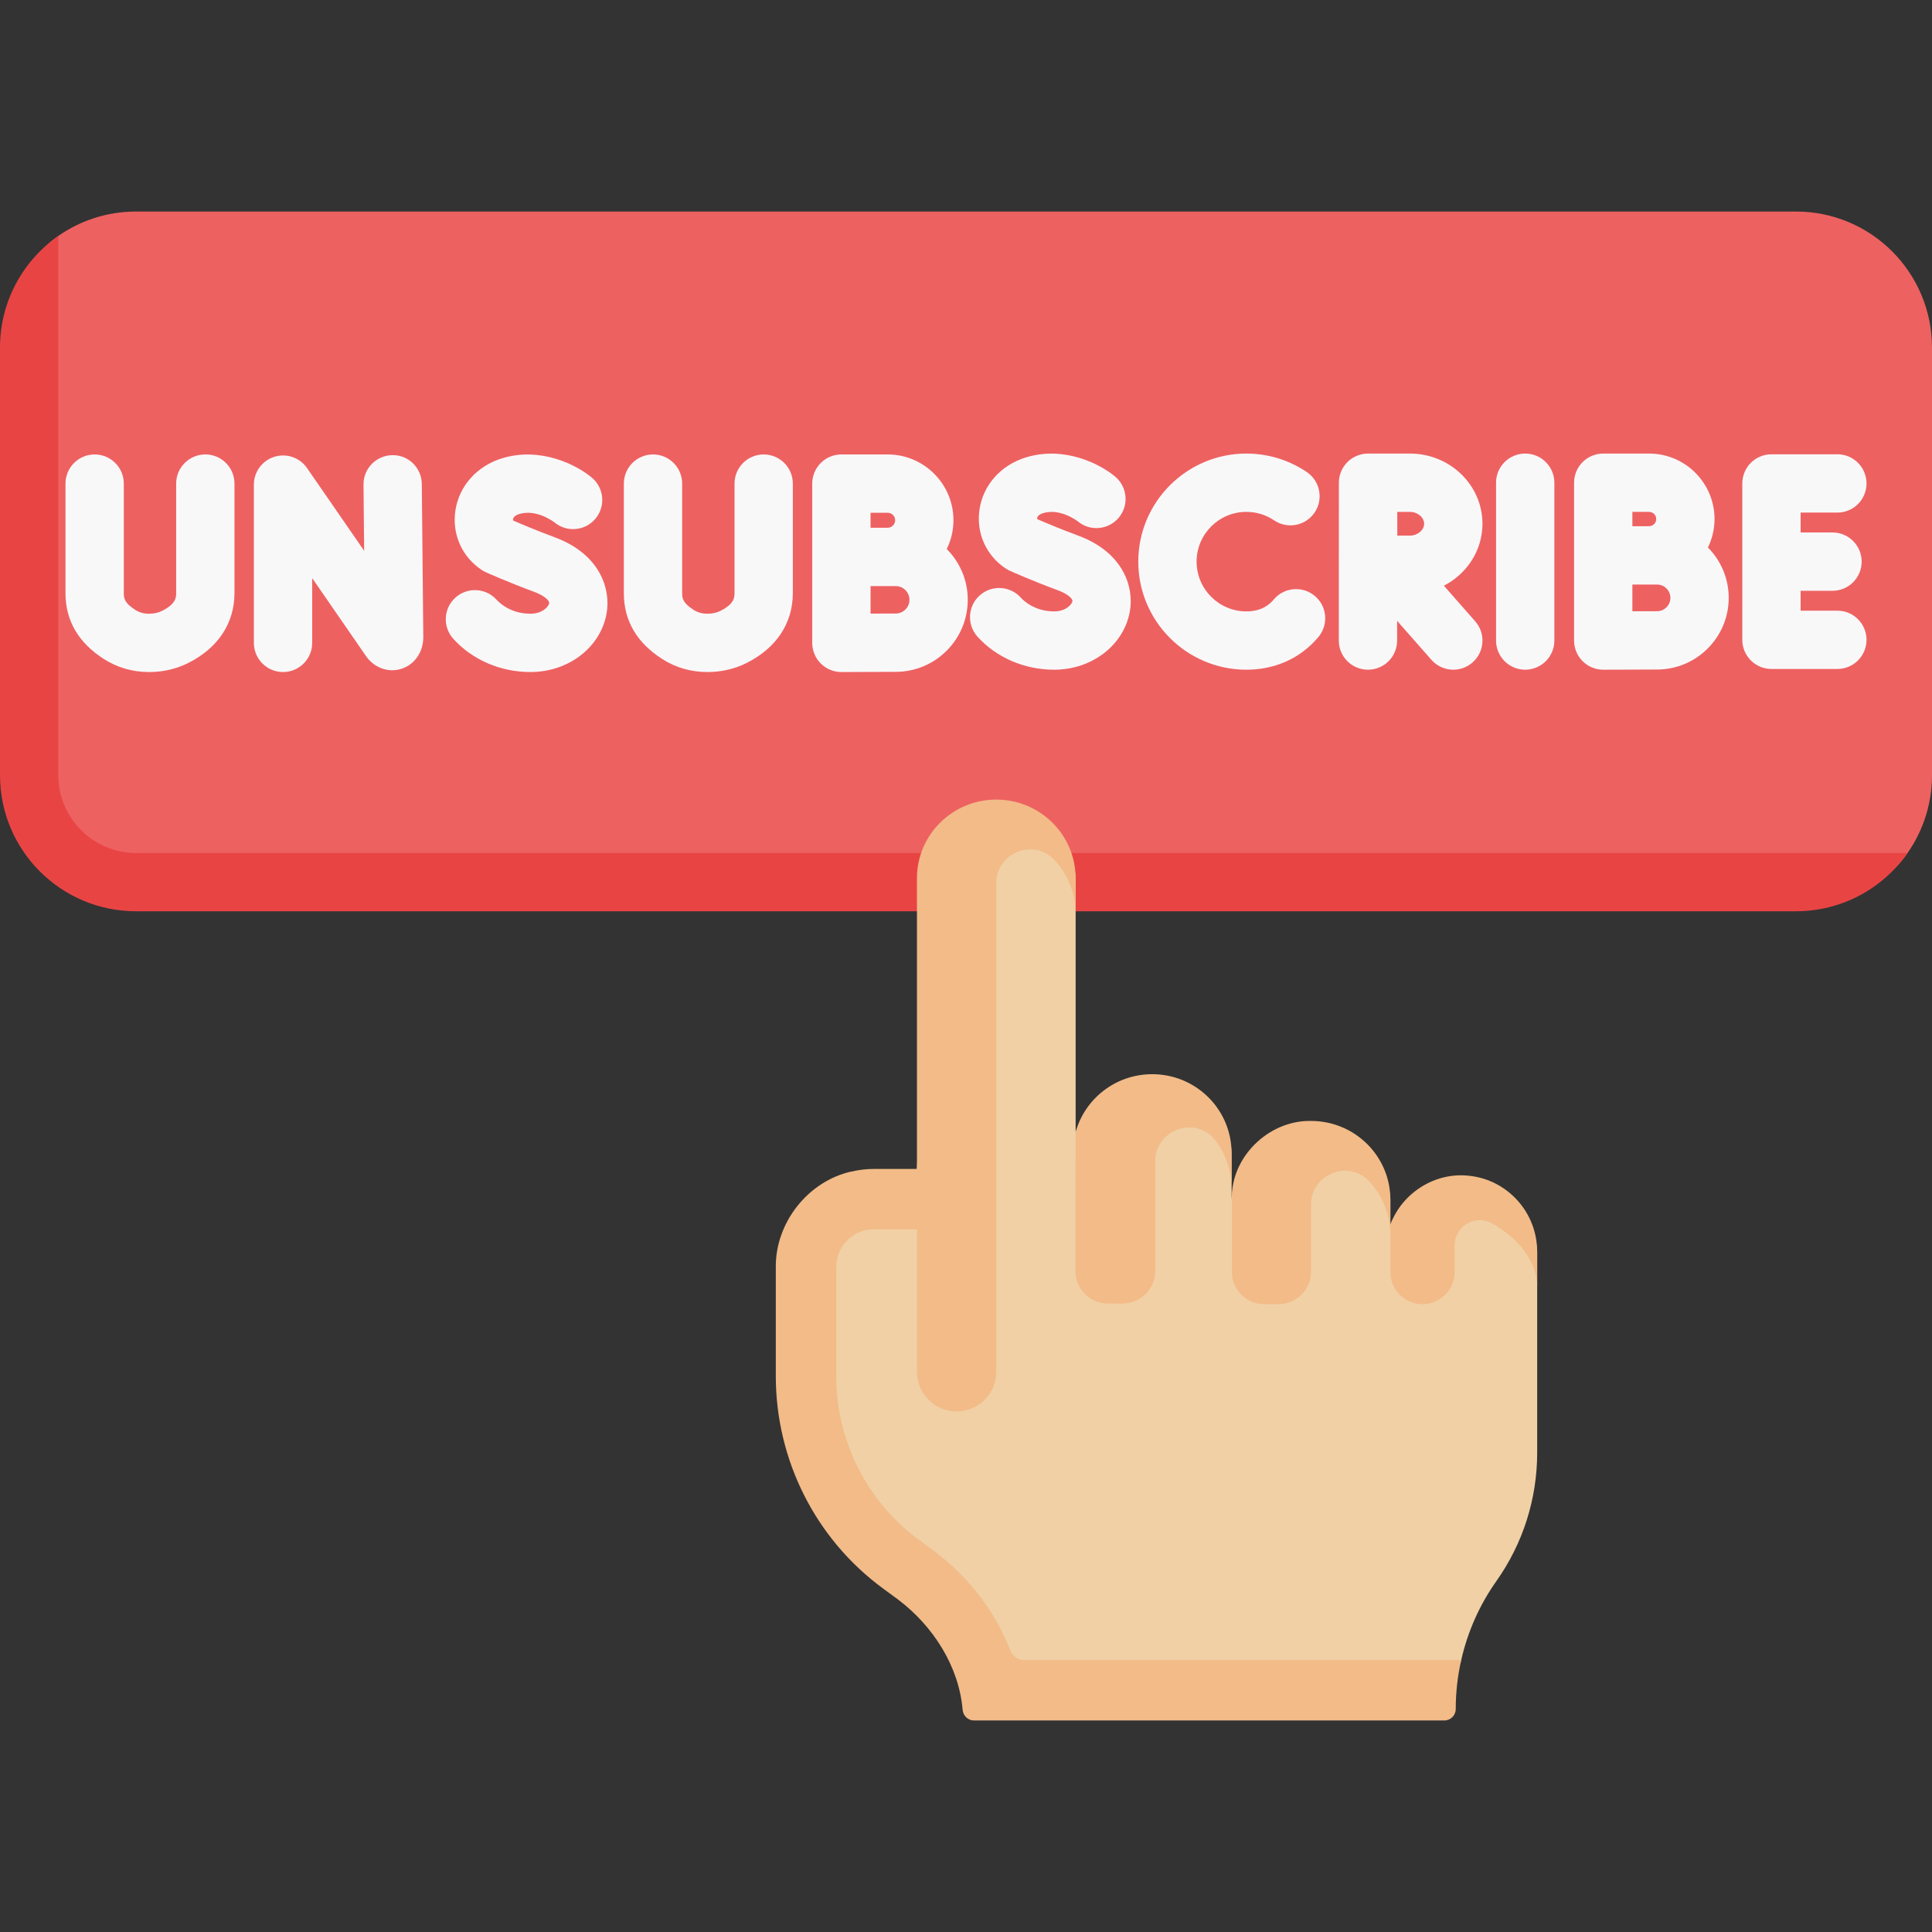 <svg id="Capa_1" enable-background="new 0 0 497 497" height="512" viewBox="0 0 497 497" width="512" xmlns="http://www.w3.org/2000/svg"><rect x="0" y="0" width="497" height="497" fill="#333333" stroke="none"/><g><g><path d="m35.153 230.704c-19.33 0-32.859-12.082-32.859-31.412l.62-110.15c0-11.892 3.016-22.124 12.081-28.449 5.67-3.956 12.566-6.277 20.005-6.277h427c19.33 0 35 15.67 35 35v110c0 7.936-2.641 15.255-7.093 21.127-6.391 8.429-16.192 10.782-27.586 10.782-32.104-.001-427.168-.621-427.168-.621z" fill="#ee6161"/><path d="m490.72 219.419c-6.32 9.07-16.83 15-28.72 15h-427c-19.33 0-35-15.67-35-35v-110c0-11.89 5.93-22.4 15-28.72v138.72c0 11.02 8.97 20 20 20z" fill="#e94444"/><g><path d="m375.895 307.502s-15.436.119-18.232 7.527v-6.434c0-11.178-21.493-14.589-21.493-14.589s-19.334 3.411-19.334 14.589c-.007-5.415-.015-6.606-.022-12.021 0-11.178-19.313-13.759-19.313-13.759s-18.443-.154-20.798 8.445v-8.445-56.885c0-11.178-20.413-17.526-20.413-17.526s-16.849 7.661-16.849 18.839l-3.565 73.459-9.324 3.547c-13.88 0-24.127 7.441-24.127 21.434l-.331 27.723c0 21.572 9.291 40.946 26.573 53.666l3.999 2.943c8.977 6.788 16.46 15.654 17.403 26.85.129 1.536 1.382 2.73 2.923 2.73l114.357-.496c1.622 0 2.936-1.314 2.936-2.936 0-4.263 4.679-5.004 5.608-9.114 1.646-7.282 4.713-14.207 9.066-20.353 6.811-9.616 10.472-21.136 10.472-32.951v-51.737c-.001-10.854-19.536-14.506-19.536-14.506z" fill="#f1d0a5"/><g fill="#f2bb88"><path d="m263.497 427.05c-1.595 0-3.036-.971-3.605-2.461-3.739-9.789-10.454-18.674-19.453-25.474l-4.155-3.068c-13.269-9.76-21.178-25.476-21.178-42.058v-27.976c0-5.288 4.203-9.75 9.49-9.771h.102 11.184l6.423-6.145-6.423-9.389h-11.184c-1.992 0-3.92.258-5.779.7.011-.008.02-.018.031-.027-11.17 2.523-19.52 13.227-19.379 24.66v15.534 12.414c0 21.579 10.214 41.851 27.495 54.576l4 2.939c8.983 6.796 15.624 17.151 16.569 28.348.13 1.537 1.383 2.732 2.926 2.732h120.984c1.631 0 2.939-1.32 2.939-2.939 0-4.272.479-8.492 1.411-12.595z"/><path d="m276.698 225.924v9.061c0-5.301-2.058-10.127-5.425-13.735-5.354-5.737-14.989-1.874-14.989 5.973v125.665c0 5.634-4.567 10.201-10.201 10.201-5.634 0-10.201-4.567-10.201-10.201v-126.964c0-11.172 9.139-20.233 20.401-20.233 11.276 0 20.415 9.061 20.415 20.233z"/><g><path d="m316.814 305.639c0-4.634-1.57-8.905-4.211-12.318-5.011-6.474-15.439-2.735-15.439 5.452v28.208c0 4.606-3.734 8.34-8.34 8.34h-3.829c-4.61 0-8.345-3.74-8.34-8.349l.042-35.715c2.356-8.595 10.278-14.926 19.702-14.926.259 0 .518 0 .764.013 10.926.401 19.65 9.307 19.65 20.233.014 5.412.014 14.473.001 9.062z"/><path d="m357.669 308.59v9.061c0-5.301-2.058-10.127-5.425-13.735-5.354-5.737-14.989-1.874-14.989 5.973v17.26c0 4.606-3.734 8.34-8.34 8.34h-3.683c-4.606 0-8.34-3.734-8.34-8.34v-19.958c.535-10.397 9.987-19.034 20.362-18.835 11.275.001 20.415 9.063 20.415 20.234z"/><path d="m395.429 322.001v9.061c0-6.858-5.283-12.9-11.728-16.412-4.287-2.337-9.514.838-9.514 5.72v6.86c0 4.561-3.698 8.259-8.259 8.259-4.561 0-8.259-3.698-8.259-8.259v-12.207c2.968-8.072 11.461-13.637 20.401-12.544 9.76 1.076 17.359 9.412 17.359 19.522z"/></g></g></g><g><g><g><path d="m72.81 172.878c-4.142 0-7.5-3.358-7.5-7.5v-40.711c0-3.282 2.134-6.183 5.268-7.16 3.133-.976 6.538.197 8.403 2.898l14.694 21.278-.165-17.02c-.04-4.142 3.285-7.532 7.427-7.572 4.165-.084 7.532 3.285 7.572 7.427l.381 39.413c0 3.834-2.276 7.073-5.665 8.132-3.343 1.044-6.98-.27-9.057-3.268l-13.858-20.069v16.652c0 4.142-3.358 7.5-7.5 7.5z" fill="#f9f8f9"/></g><path d="m243.547 141.234c1.095-2.24 1.727-4.745 1.727-7.402 0-9.334-7.594-16.928-16.928-16.928h-11.902c-4.142 0-7.5 3.358-7.5 7.5v40.975c0 1.995.795 3.908 2.208 5.315 1.406 1.4 3.309 2.185 5.292 2.185h.033c.002 0 10.934-.049 13.948-.049 10.217 0 18.529-8.312 18.529-18.529 0-5.095-2.068-9.715-5.407-13.067zm-19.603-9.33h4.402c1.063 0 1.928.865 1.928 1.928s-.865 1.928-1.928 1.928c-.889 0-2.573.005-4.402.011zm6.481 25.925c-1.249 0-3.853.008-6.481.018v-7.076h6.481c1.946 0 3.529 1.583 3.529 3.529s-1.583 3.529-3.529 3.529z" fill="#f9f8f9"/><g><path d="m136.454 172.878c-7.689 0-14.918-3.112-19.836-8.537-2.782-3.069-2.549-7.812.521-10.594 3.068-2.782 7.812-2.549 10.594.521.768.847 3.665 3.61 8.722 3.61 3.026 0 4.654-1.787 4.816-2.698.124-.695-1.284-1.981-3.854-2.929-6.428-2.372-12.141-4.915-12.381-5.021-.361-.161-.708-.351-1.04-.566-5.104-3.328-7.735-9.16-6.865-15.222.918-6.399 5.56-11.601 12.112-13.575 9.91-2.985 19.127 1.743 23.012 5.008 3.17 2.666 3.58 7.396.915 10.567-2.648 3.15-7.338 3.575-10.508.964-.197-.155-4.597-3.529-9.092-2.177-.929.28-1.508.77-1.591 1.344-.022.153-.007.258.027.334 1.771.769 6.044 2.589 10.602 4.271 11.728 4.326 14.564 13.283 13.43 19.639-1.559 8.727-9.795 15.061-19.584 15.061z" fill="#f9f8f9"/></g><g><path d="m181.984 172.878c-.011 0-.021 0-.032 0-4.227-.006-8.123-1.13-11.582-3.341-6.562-4.191-9.889-9.891-9.889-16.938v-28.195c0-4.142 3.358-7.5 7.5-7.5s7.5 3.358 7.5 7.5v28.195c0 1.362.218 2.543 2.966 4.299 1.03.658 2.183.979 3.525.98h.013c1.27 0 2.373-.245 3.372-.748 3.595-1.81 3.595-3.533 3.595-4.562v-28.166c0-4.142 3.358-7.5 7.5-7.5s7.5 3.358 7.5 7.5v28.166c0 7.733-4.208 14.111-11.849 17.959-3.096 1.561-6.501 2.351-10.119 2.351z" fill="#f9f8f9"/></g><g><path d="m38.35 172.878c-.011 0-.021 0-.032 0-4.226-.006-8.122-1.13-11.582-3.34-6.562-4.192-9.889-9.892-9.889-16.939v-28.195c0-4.142 3.358-7.5 7.5-7.5s7.5 3.358 7.5 7.5v28.195c0 1.362.218 2.543 2.966 4.299 1.029.658 2.183.979 3.525.98h.013c1.27 0 2.373-.245 3.372-.748 3.595-1.811 3.595-3.533 3.595-4.562v-28.166c0-4.142 3.358-7.5 7.5-7.5s7.5 3.358 7.5 7.5v28.166c0 7.733-4.208 14.111-11.849 17.959-3.096 1.561-6.501 2.351-10.119 2.351z" fill="#f9f8f9"/></g></g><g><path d="m392.353 172.279c-4.142 0-7.5-3.358-7.5-7.5v-40.601c0-4.142 3.358-7.5 7.5-7.5s7.5 3.358 7.5 7.5v40.601c0 4.142-3.358 7.5-7.5 7.5z" fill="#f9f8f9"/></g><path d="m472.653 157.093h-9.451v-5.115h8.202c4.142 0 7.5-3.358 7.5-7.5s-3.358-7.5-7.5-7.5h-8.202v-5.115h9.451c4.142 0 7.5-3.358 7.5-7.5s-3.358-7.5-7.5-7.5h-16.951c-4.142 0-7.5 3.358-7.5 7.5v40.229c0 4.142 3.358 7.5 7.5 7.5h16.951c4.142 0 7.5-3.358 7.5-7.5s-3.358-7.499-7.5-7.499z" fill="#f9f8f9"/><path d="m439.36 140.843c1.077-2.218 1.699-4.696 1.699-7.322 0-9.287-7.555-16.842-16.842-16.842h-11.793c-4.142 0-7.5 3.358-7.5 7.5v18.695.03 21.875c0 1.995.795 3.908 2.208 5.315 1.406 1.4 3.309 2.185 5.292 2.185h.033s10.834-.048 13.82-.048c10.161 0 18.428-8.267 18.428-18.428-.001-5.05-2.045-9.629-5.345-12.96zm-19.437-9.165h4.293c1.016 0 1.842.827 1.842 1.842s-.827 1.842-1.842 1.842c-.87 0-2.508.005-4.293.011zm6.353 25.552c-1.227 0-3.772.008-6.353.018v-6.875h6.353c1.89 0 3.428 1.538 3.428 3.429 0 1.89-1.538 3.428-3.428 3.428z" fill="#f9f8f9"/><g><path d="m320.618 172.279c-15.329 0-27.8-12.471-27.8-27.8s12.471-27.8 27.8-27.8c5.569 0 10.946 1.643 15.548 4.752 3.432 2.318 4.335 6.98 2.017 10.413-2.318 3.432-6.98 4.336-10.413 2.017-2.113-1.427-4.586-2.182-7.151-2.182-7.058 0-12.8 5.742-12.8 12.8s5.742 12.8 12.8 12.8c2.53 0 4.542-.697 6.153-2.132.312-.277.61-.586.887-.916 2.66-3.176 7.39-3.593 10.566-.932 3.175 2.661 3.592 7.391.932 10.566-.742.886-1.552 1.721-2.407 2.482-4.359 3.881-9.936 5.932-16.132 5.932z" fill="#f9f8f9"/></g><g><path d="m271.175 172.279c-7.639 0-14.821-3.092-19.706-8.483-2.781-3.069-2.547-7.813.522-10.594s7.813-2.548 10.594.522c.755.833 3.607 3.554 8.59 3.554 2.958 0 4.547-1.733 4.705-2.618.1-.559-1.005-1.805-3.775-2.826-6.371-2.35-12.033-4.87-12.271-4.976-.361-.161-.709-.351-1.041-.567-5.08-3.312-7.698-9.117-6.832-15.15.914-6.368 5.531-11.543 12.049-13.507 9.85-2.966 19.006 1.731 22.866 4.976 3.171 2.665 3.581 7.396.916 10.567-2.648 3.151-7.338 3.576-10.508.965-.203-.159-4.531-3.477-8.947-2.146-.894.27-1.451.734-1.528 1.276-.018.122-.01.208.012.271 1.77.768 5.983 2.562 10.475 4.218 11.661 4.301 14.479 13.212 13.351 19.536-1.55 8.681-9.739 14.982-19.472 14.982z" fill="#f9f8f9"/></g><path d="m371.432 150.673c5.896-3.036 9.924-9.04 9.924-15.943 0-9.954-8.366-18.052-18.649-18.052h-10.789c-1.994 0-3.905.793-5.312 2.206-1.407 1.412-2.194 3.326-2.188 5.319 0 .001-.013 40.576-.013 40.576 0 4.142 3.358 7.5 7.5 7.5s7.5-3.358 7.5-7.5v-5.067l8.821 10.022c1.482 1.685 3.552 2.545 5.633 2.545 1.76 0 3.527-.616 4.952-1.87 3.109-2.736 3.412-7.476.675-10.585zm-8.725-18.995c1.944 0 3.649 1.426 3.649 3.052s-1.705 3.052-3.649 3.052c-.817 0-1.986.003-3.253.008-.005-1.196-.008-2.291-.008-3.06 0-.673-.002-1.79-.005-3.052z" fill="#f9f8f9"/></g></g></g></svg>
